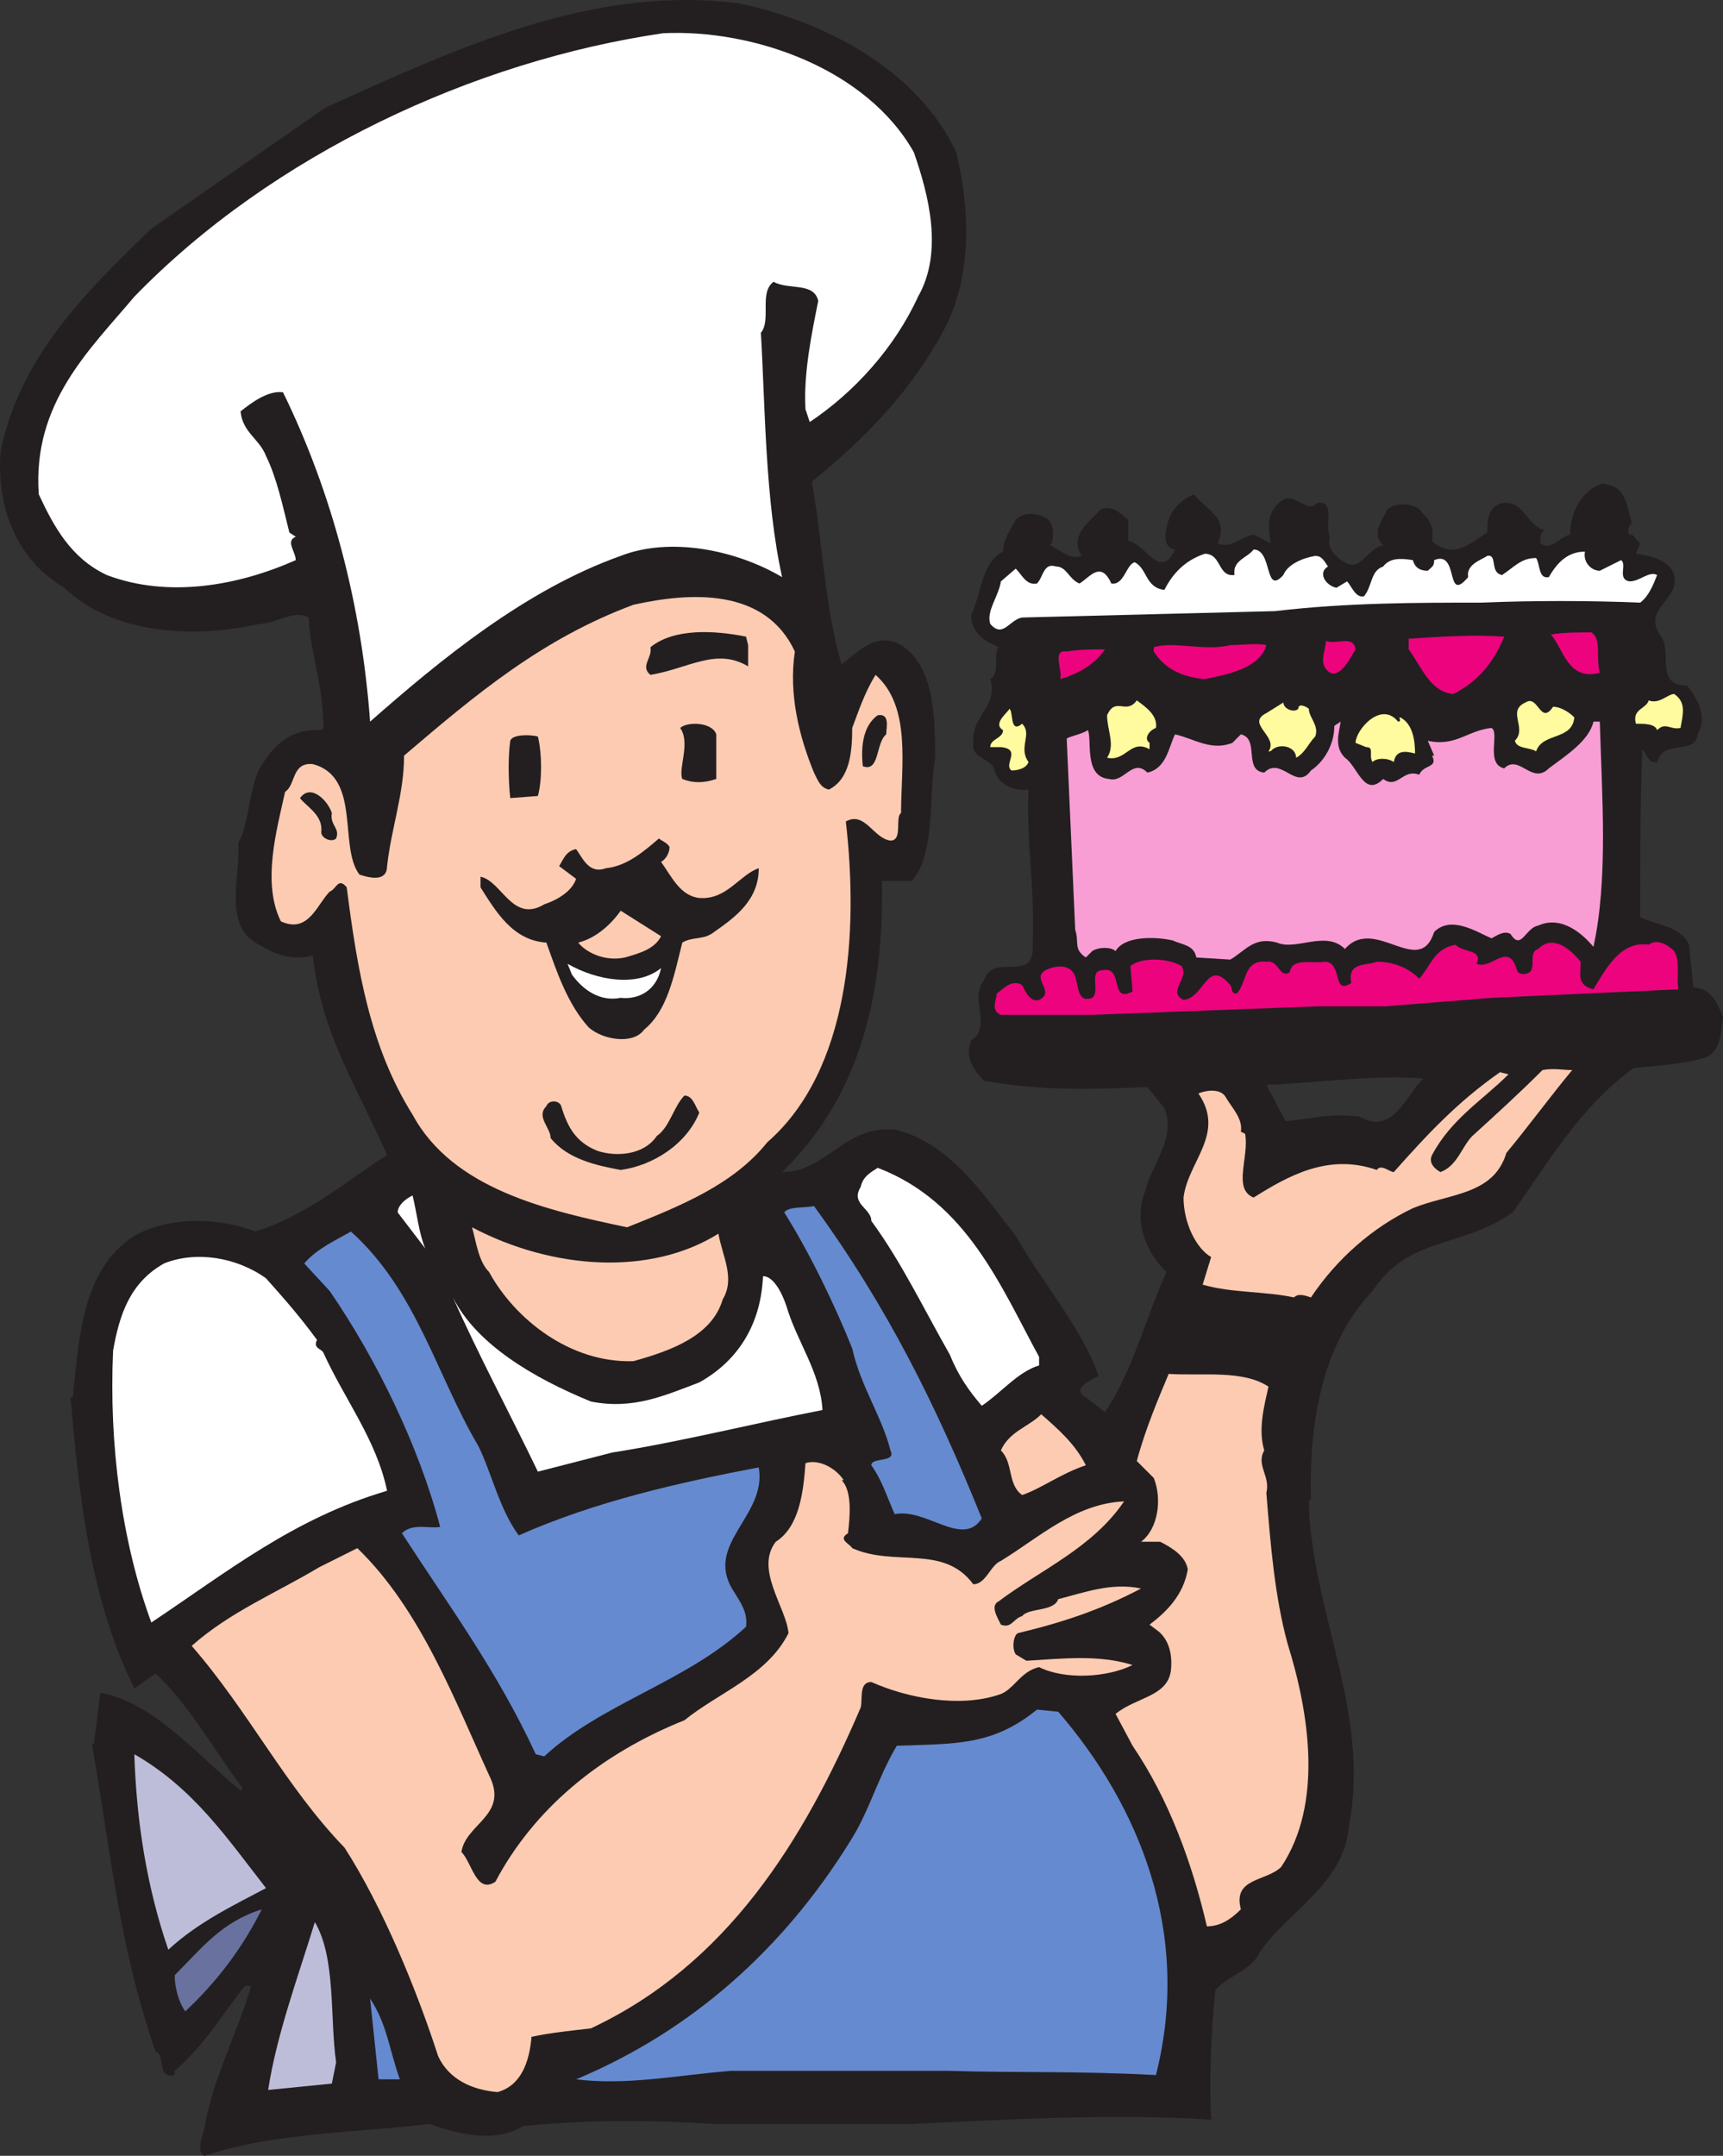 <svg xmlns="http://www.w3.org/2000/svg" width="608.438" height="760.97"><rect width="100%" height="100%" fill="#333333" stroke="none"/><path fill="#231f20" fill-rule="evenodd" d="M337.688 53.72c5.25 21.75 5.25 45-4.5 63-11.25 21-27.75 38.25-46.5 53.25 3.75 21 4.5 44.25 10.5 64.5 5.25-3.75 12-12 21-6.75 12 7.5 12 26.25 12 39.75-2.25 15 0 34.5-8.25 43.5h-10.5c.75 41.25-8.25 76.5-35.25 102.75 15.75 0 21.75-16.5 39.75-15 19.5 4.5 31.5 23.25 42.75 37.5 9.75 17.25 23.25 32.25 29.25 49.5-3 1.5-9.75 4.5-4.5 7.5l6.75 5.25c9.75-14.25 14.25-33 21.75-49.5-6.75-6-12-18-7.5-28.5 1.5-8.25 11.25-18.75 6.75-29.25l-6-7.5c-19.5.75-36.75 1.5-57.75-2.25-3.75-3.75-6.75-8.25-4.5-14.25 7.5-4.5-.75-15 4.5-21 3-10.5 18 1.5 17.25-12.75.75-22.5-2.25-33.75-1.5-54.75-4.5.75-10.5-1.5-12-6.75-.75-4.5-8.25-3.75-7.5-9.75-.75-9.75 9-12.75 6-22.5 3.75-2.25.75-9 3-11.25-5.25-2.25-9.75-5.25-9.75-11.25 3.75-8.25 3.75-18.75 11.25-22.5 0-4.5 3-8.25 4.5-11.25 3-3 7.5-2.25 10.5-.75s3 6 2.25 9l-.75.75c3.75 1.5 6.75 5.25 11.25 3.75-4.5-7.5 3-12 6.75-16.5 4.5-1.5 6.75 1.5 9.75 3.75v7.5c6 .75 11.25 14.25 16.5 3-5.25-.75-3-8.25-2.25-10.5 1.5-4.5 5.25-7.5 9-9 3.75 5.25 12.75 8.25 8.25 17.25 4.5 2.25 8.25-2.25 12.75-3l6 3c-.75-5.25-1.5-10.5 3-14.25 5.25-5.25 9 4.5 13.5 0 6.75-.75 2.25 8.25 4.5 12-1.5 3.75 2.25 7.5 5.25 9 5.25 3.75 8.25-5.25 13.5-6-4.5-4.5 0-9 1.5-12.75 3-2.25 8.25-2.25 11.25 0 3 3.75 5.25 4.5 4.5 11.25 7.5 6.75 13.5.75 19.5-3 0-3.75 0-9.75 6-10.5 7.5 0 7.5 7.5 14.25 9.75-1.5.75-1.5 2.25-1.5 4.5 3.75 3 6.75-2.25 10.5-3 0-8.25 4.5-15.75 11.25-18 8.25.75 8.25 6 10.5 13.5 0 .75-2.25 3-.75 4.5 2.25 0 1.5 1.5 3.75 3l-1.5 3.75c5.25.75 12 2.25 13.5 7.5 2.25 9-12 12-4.5 21.75 3.75 6-2.25 17.25 9 17.25 3.75 4.5 7.5 11.25 3.75 17.25-.75 7.5-12 1.5-14.25 9.75-3 .75-3.75-3-5.25-4.5-.75 19.5-.75 38.25-.75 59.25 6 3 14.25 3 17.25 9.75l1.5 15c6.75.75 8.25 5.25 10.5 10.5-.75 5.25-.75 12-6 14.25-6.75 2.25-17.25 3-25.5 3.75-18.75 13.5-30 33-42.75 51-18 12.75-36.75 8.25-49.5 27.75-17.25 18-22.5 45-21.75 73.5l-.75.75c.75 38.25 21.75 74.25 14.25 114-1.5 21-21.75 30.75-31.5 45-3 6.75-11.25 8.25-15.75 13.5-1.5 14.25-2.25 31.5-1.5 45.75-33.75-2.25-74.25 0-105.75 1.5h-69.75c-24-1.5-44.25-1.5-67.5.75-9.75 6-22.5 3-33-.75-24 3-55.5 3-79.5 11.25-3-1.5-.75-6.75 0-9.75 3-18 11.25-32.25 16.5-50.25h-2.25c-8.25 10.5-14.25 21-24.75 30v1.5c-6.75 1.5-3-7.5-6.75-8.25-12.75-36.75-15.75-69.75-22.5-108.75h.75l2.25-18c19.5 3.75 34.5 22.5 49.5 34.5l.75-.75c-11.25-15-18.75-29.25-30.75-40.5l-7.5 5.25c-15-30-19.5-66-22.5-102.75h.75c2.25-20.25 3-45 21.75-57 12-6.75 29.25-6.75 42.75-1.5 18.75-6 32.25-18 46.5-27-10.5-24-23.25-42.75-26.25-70.5-7.5 2.25-14.25-.75-20.25-4.5-11.25-6.75-5.25-24-6-35.25 3.75-6.75 3.75-18.75 7.5-26.25 4.5-7.5 10.5-14.25 21.75-13.5l.75-.75c0-15-4.5-26.25-5.25-39-5.25-3-11.25 2.25-17.25 2.25-23.25 5.25-51.75 3.75-69-12.75-16.5-9.75-24-27.75-22.5-48 6.75-33.75 30.75-57 53.25-78.75l61.5-42.75c46.5-21 94.5-43.5 146.25-36.75 31.5 6.75 63 24 76.5 52.5m109.5 329.25 6.75 12.75c9.75-.75 15.75-3 26.25-1.5 12 6.75 16.5-8.25 22.5-13.5-16.5-1.5-37.5 1.5-55.5 2.25"/><path fill="#fff" fill-rule="evenodd" d="M322.688 53.72c5.25 15 10.5 35.25 1.5 51-8.25 18-22.5 33.75-38.25 44.25l-1.5-4.5c-.75-12.75 2.25-27 4.5-38.25-1.5-6.75-10.5-3.75-15.75-6.75-5.25 3.75-.75 13.5-4.5 18 1.5 25.5 1.5 59.25 7.5 86.25-16.5-9.75-39.75-14.25-57-7.5-33.75 12-63.75 36.75-88.5 58.5-3-41.25-13.5-81-30.75-116.25-5.25-.75-11.25 3.75-15 6.75.75 7.5 6.75 9.75 9 15.75 3.75 7.5 6 18 8.25 27l2.25 1.5c-3.75 1.5 0 5.25 0 8.25-20.25 9-45 13.5-66.75 5.25-12.75-6-18.75-17.25-24-28.5-2.25-32.25 18-51 33.75-69.75 48.75-50.25 120-83.25 186.75-93 32.25-1.5 72 12.75 88.5 42m130.5 149.25c1.5-3.75 6.75-6 11.25-6.75 2.25 0 3 1.5 4.5 3.75-3.75 2.25-.75 6.75 3 7.5l3.75-2.25c1.5 1.5 3 6 6 5.25 3-3.75 2.25-9 6.75-10.5 2.25-3 6-3 10.5-2.25.75 3 3 3.75 5.25 3.75 1.5-1.5 2.25-1.5 2.25-3.75 9-3.75 3.75 15.75 12 6-.75-4.5 4.5-6 6.75-7.5 3.75-.75.75 6 5.25 6.75 4.5-3 6.75-6 12-6 1.5 2.25.75 7.5 4.5 6.75 3-5.25 6.75-9 12.75-9-.75 3.75 2.25 6.75 5.25 6.75l7.5-3.75c2.25 1.5-1.5 6.75 3 7.5 3.75 0 6.75-3.75 9.75-2.25-1.5 3.75-3 7.5-6 9.75-18-.75-38.25-.75-56.25 0-22.5 0-47.25 0-72.75 3l-89.25 2.25c-4.5.75-6.75 7.5-11.25 2.25-1.5-4.5 3-9.75 3.75-15l5.25-4.5c2.25 2.25 3.75 6 7.5 5.25 2.25-2.25 2.25-7.5 6.75-6 3.75 0 4.5 4.5 8.25 6 3.75-2.25 7.5-8.25 11.25 0 4.5.75 5.25-6.75 8.25-7.5 4.5 2.25 3.75 9 10.5 9.75 3-6 7.5-10.5 14.25-12.75 6 0 4.5 8.25 10.5 7.5-.75-5.25 4.5-6 6.75-9 6.75 0 3.75 16.5 10.5 9"/><path fill="#fccbb2" fill-rule="evenodd" d="M280.688 229.97c-2.25 15 1.5 30 6.75 42.75 1.5 3 2.25 5.25 5.25 6 7.5-3.75 8.25-13.5 8.25-21.75 2.25-6 4.5-12.75 8.25-18.75 12.75 11.25 9 32.25 9 48.75-2.25 1.5.75 9.75-3.75 9.75-6-.75-9-10.5-15.75-6.75 4.5 39 1.5 87.75-27.75 113.25-12 15-30.75 22.5-49.5 30-28.5-6-61.5-13.5-75.75-39.75-15-24-19.5-51-23.25-80.25-3-3.75-3.75.75-6 1.5-4.5 4.5-7.5 15-17.25 10.5-6.75-13.5-1.5-32.25 1.5-45.75 3.75-2.25 2.25-10.5 9.75-9.75 17.25 4.5 9 29.25 16.5 39 4.5 1.5 9.75 2.25 9.75-3 1.5-13.5 6-25.5 6-39 25.5-21.75 48.75-41.25 81-53.25 20.25-4.5 46.5-6 57 16.5"/><path fill="#231f20" fill-rule="evenodd" d="M264.188 227.72v7.5c-11.25-6.75-21 .75-34.5 3-3.75-3 .75-6 0-9.75 8.25-6.75 22.5-6 33.75-3.75l.75 3"/><path fill="#ed037e" fill-rule="evenodd" d="M564.938 237.47c-11.25 3-12.75-8.25-17.25-13.5 4.5-.75 9-.75 14.25-.75 3.75 2.25 1.5 9 3 14.25m-33.75-12.75c-3.75 9-9 15.75-18 20.25-8.25-.75-11.25-9.75-15.75-15.75v-3.75c10.5-.75 23.25-1.5 33.75-.75m-52.5 4.5c-2.25 3.75-5.25 9.75-9 8.25-4.5-3-1.5-7.5-1.5-11.25 3.75 1.5 9.75-2.25 10.5 3m-31.5-1.5c-2.25 8.25-14.25 10.5-21.75 12-8.25-.75-14.25-3.75-18-9.75v-1.5c6.75-2.25 18 1.5 27-.75 3 0 9.75-.75 12.75 0m-57 1.5c-3 4.5-8.25 8.25-15.75 10.5.75-3.75-3-10.5 2.25-9.75 4.5-.75 9.75-.75 13.5-.75"/><path fill="#fffb9e" fill-rule="evenodd" d="M593.438 256.97c-3.75.75-5.25-2.25-8.25.75-.75-2.25-4.5-2.25-7.5-2.25-1.5-5.25 3.75-5.25 4.5-8.25 3.75 1.5 6.75-2.25 9-2.25 4.5 3 3 7.5 2.25 12m-185.25 0c-2.25.75-4.5 3.75-2.25 5.25v2.25c-6.75-3.75-8.25 4.5-15 3 3-4.5 0-9.75 0-15 3-6.75 6.75 0 10.5-5.25 3 2.25 7.5 5.25 6.75 9.75m50.25-6.75c0-2.25 3-.75 3.75 0 0 3 3.75 6 2.25 9.75-2.25 2.25-3.75 6-6.75 7.5 0-3.75-5.25-5.25-8.25-3-.75.75-.75.75-1.5.75 3.75-5.25-8.25-9.75-.75-13.5l6-3.75c0 2.25 3.75 3.75 5.25 2.25m90-.75c2.25 0 5.25 1.5 7.5 3.75-.75 8.25-11.25 5.25-13.5 12-2.25-1.5-6.75-.75-7.5-3.75 4.5-4.5-3-10.5 3.75-13.5 4.5-3 5.25 8.25 9.75 1.5m-187.5 6c3.75 3.75-1.5 8.25 2.25 13.5-.75 2.25-3.75 3-6 3-3-2.25 3.75-7.5-3.75-8.25h-3.75c0-3 4.5-3 4.5-6-3.75-2.25 1.5-6 2.25-7.5 1.5.75 0 9 4.5 5.25m132.75-.75c1.5 0 0-1.5.75-1.5 4.5 2.25 5.25 8.25 5.25 12.75-3-.75-6.75-1.5-7.5 3-2.25-1.5-6-1.5-7.5 0-1.5-2.25.75-5.25-2.25-5.25l-3.75-1.5c0-4.5 9-15 15-7.5"/><path fill="#231f20" fill-rule="evenodd" d="M312.938 259.22c-3.75 3-2.25 13.5-8.25 11.25-.75-6.75 0-14.25 5.25-18 4.5-.75 3 4.5 3 6.75"/><path fill="#f89ed4" fill-rule="evenodd" d="M474.938 267.47c4.5 3 6.75 14.25 13.5 7.5 5.25 3.75 6.75-3.75 12.75-1.5 1.5-3.75 6.75-2.25 4.5-6.75h.75l-2.25-5.25c9.75 2.25 14.25-3.75 22.5-4.5 3 1.5-2.25 12.75 4.5 14.25 5.25-5.25 9.75 6 15.75 0 6-4.5 14.25-9.75 15.75-16.5h2.25c.75 26.25 3 55.5-2.25 79.5-3.75-4.5-11.25-11.25-19.5-7.5-4.5.75-6 9-9.75 3-2.25-1.5-5.25.75-6.75 1.5-5.25-2.25-14.25-8.25-20.25-2.25-5.25 16.5-21-6-31.5 6-6.75-6.75-17.25.75-24-2.25-8.25-2.25-11.25 3-16.5 6l-12-.75c-.75-4.5-5.25-4.5-8.25-6-6.75-1.5-17.25-1.5-20.25 3.75-1.5-1.5-6-1.5-8.25 0l-2.25 2.25c-4.5-3-2.25-5.25-3.75-9.75l-3-67.5c.75-.75 5.25-1.5 7.5-3 1.5 3.75-1.5 16.5 7.5 17.25 5.25 1.5 8.25-7.5 13.5-2.25 6.75-1.5 7.5-9 9.75-13.5 6.75 1.5 12.75 6 20.25 3l3-3c6.75 1.5.75 12.75 8.25 13.5 6-6 11.25 6.75 16.5-.75 4.5-3 8.25-9 8.25-15.75l2.25-1.5c-.75 4.5-2.25 9 1.5 12.75"/><path fill="#231f20" fill-rule="evenodd" d="M252.938 259.22v15.75c-4.5 1.5-8.25 1.5-12 0-1.5-3.75 3-12.75-.75-18 2.25-2.25 11.25-2.25 12.75 2.25m-63 .75c1.5 6 1.5 15.75 0 21l-9.75.75c-.75-6.75-.75-15 0-20.25.75-2.25 6.75-2.25 9.75-1.5m-72.75 27c-.75 4.5 3 5.25 1.5 9-1.5 1.5-5.25 0-5.25-2.25.75-6-5.25-9-7.5-12 3.75-5.25 9.75.75 11.25 5.25m119.25 12c0 2.25-1.5 4.5-3 5.25 3.75 5.25 6.75 12 13.5 12.75 9.75.75 14.25-8.25 21-10.5 0 11.25-8.25 17.25-15.75 22.5-3.75 3-7.5 1.5-11.25 3.75-3 12-5.25 24-13.5 30.75-3.75 5.25-14.25 3.75-19.5-.75-7.5-8.25-11.25-19.5-15-30-12-.75-18-11.25-23.25-19.5v-3.75c7.5 1.5 11.25 16.5 22.5 9.75 4.5-1.5 9.75-4.5 11.25-9l-6-4.5c1.5-2.25 2.25-5.25 6-6 2.25 3 4.5 9 10.5 6.75 7.5-.75 13.5-6 18.75-10.5.75.75 3 1.5 3.75 3"/><path fill="#fccbb2" fill-rule="evenodd" d="M233.438 330.47c-2.25 4.5-7.5 6-12.75 7.5-6.75 1.5-13.5-1.5-16.5-5.25 6-1.5 11.25-6 15-11.25l14.25 9"/><path fill="#ed037e" fill-rule="evenodd" d="M558.188 339.47c0 4.5-1.5 8.25 4.5 9.75 4.5-7.5 9.75-17.25 19.5-15.75 3-2.25 6.75 0 9 2.25 2.25 3.75.75 9 1.5 13.5l-66 3-37.5 3h-24l-79.5 3h-32.25c-3.75-1.5-1.5-5.25-1.5-7.5 2.25-1.5 5.25-5.25 9-3 1.5 3 3 6 6 5.25 6-3-3-7.5 2.25-10.5 3-1.5 7.5-2.25 9.75.75s.75 11.25 6.75 9c3-2.25-1.5-9.75 3.75-9.75 7.5-1.5 2.25 12 10.5 7.5l-.75-9c3.75-3 12.75-3 18 0 3 4.5-5.25 9 .75 12 7.5-.75 8.25-15 16.5-5.25.75.75 0 3 2.25 3 3.75-3.75 2.25-12 10.5-11.25 4.5-.75 4.5 6 8.25 3.75.75-5.25 7.5-3 12.75-3.75 6 .75 2.25 12 9 7.5-1.5-7.5 5.25-6 9-7.5 6 0 11.25 2.25 15 6 4.5-5.25 5.25-10.5 12.75-12 3 3 9.75 1.5 7.5 6.75 5.25 2.25 11.25-8.25 14.25 2.25.75 2.25 5.25 1.5 5.25-.75.75-1.5-.75-6 2.25-6.75 5.25-5.25 11.25 0 15 4.5"/><path fill="#fff" fill-rule="evenodd" d="M233.438 341.72c-1.5 7.5-7.5 11.25-14.25 10.5-7.5 1.5-13.5-3-17.25-8.25l-1.5-3.75c10.5 6 24.75 8.25 33 1.5"/><path fill="#fccbb2" fill-rule="evenodd" d="M555.188 377.72c-7.5 9-15.75 20.25-23.25 29.25-4.5 15-20.25 14.25-33 19.5-14.25 6.75-27 18-36 31.5-2.25-.75-4.5-1.5-6 0-10.5-2.25-21.75-1.5-32.25-4.5l3-9.75c-5.25-3-9.75-12-9.75-21 1.5-12.75 15-22.5 5.25-36.75 3.75-1.5 8.25-1.5 9.75 1.5 2.25 3.75 6 7.5 5.25 12l1.5.75c1.5 8.25-4.5 19.5 3 22.5 12-7.5 26.25-15.75 43.5-9.75 1.5-2.25 4.5.75 6 .75 12-13.5 22.5-24.75 37.5-35.25l3 .75c-9 9-20.25 15.75-27 28.5-1.5 3 1.5 5.25 3 6 6-2.25 7.5-9 11.25-12.75 8.25-7.5 16.5-15 24.75-23.25 3.75-.75 7.5 0 10.5 0"/><path fill="#231f20" fill-rule="evenodd" d="M246.938 392.72c-4.5 11.25-16.5 18.75-27.75 20.25-8.25-1.5-18.75-3.75-24.75-11.25 0-3.75-5.25-7.5-1.5-11.25.75-2.25 4.5-2.25 5.25 0 2.25 7.5 5.25 12.75 12.75 15.75 6.75 2.25 16.5 1.5 21-5.25 4.5-3 6-10.5 9.75-14.25 3 0 3.75 3.75 5.25 6"/><path fill="#fff" fill-rule="evenodd" d="M366.938 478.97v3c-7.5 2.25-13.5 9.75-20.25 14.25-4.5-5.25-8.25-10.5-11.25-18-9-15.75-17.25-33-27.75-47.25 0-4.5-7.5-6-3.75-12 .75-3.75 3.75-5.25 6-6.75 31.5 12 43.5 42 57 66.75m-216.75-38.25-9.75-12.75c0-2.25 2.25-4.5 5.25-6 1.5 6 2.25 13.5 4.5 18.75"/><path fill="#668acf" fill-rule="evenodd" d="M287.438 425.72c26.25 36 43.5 71.25 59.25 110.25-6.75 10.5-19.5-3.75-30.75-1.5-3-6.75-4.5-12-8.25-17.25 0-3 9-.75 6.75-5.25-3-12-10.5-22.5-13.5-36-6-15-15-33.75-24-48 1.5-2.25 7.5-1.5 10.5-2.25"/><path fill="#fccbb2" fill-rule="evenodd" d="M253.688 435.47c1.5 8.25 6 15.75 1.5 23.25-3.75 12.75-18 18-31.5 21.75-22.5.75-42-15-51-31.5-3.75-3.75-4.5-10.5-6-15.75 28.5 15 63 17.25 87 2.25"/><path fill="#668acf" fill-rule="evenodd" d="M168.938 510.47c4.5 9 7.5 22.5 14.25 31.5 27-12 57-18.75 84.75-24 3 17.25-19.5 27-9 43.5 2.25 3.75 5.25 7.5 4.5 12.75-21 19.5-51 27-71.25 45.75l-3-.75c-13.5-29.25-30.75-52.5-47.25-78 3.75-3.75 9.75-1.5 13.5-2.25-7.5-28.5-22.5-59.25-39-83.25l-9-9.75c4.5-5.25 11.25-8.25 16.5-11.25 23.25 21 30 50.25 45 75.75"/><path fill="#fff" fill-rule="evenodd" d="M111.938 472.97c-1.5 3 1.5 3 2.25 4.5 7.5 16.5 18.75 30.75 22.5 48.75-33 9.75-56.25 28.5-83.25 46.5-10.5-28.5-15-63-13.5-96 2.25-12.75 6-24 18-30.75 11.25-4.5 25.5-2.25 36 5.25 6 6.75 12 13.5 18 21.75m178.5 24.75c-23.25 4.5-50.25 11.25-74.25 15l-26.25 6.75c-9.75-20.25-21-41.25-30-61.5 8.25 16.5 28.5 28.5 48.75 36.75 15 3 26.25-2.25 38.25-6.75 13.5-7.5 21.75-20.25 22.5-37.5 3.75 0 6.75 6 8.25 10.5 3.75 12.75 12 23.25 12.75 36.75"/><path fill="#fccbb2" fill-rule="evenodd" d="M447.938 489.47c-1.5 6.75-3.75 15-1.5 22.5-3 5.25 2.25 9 .75 15 1.5 18.75 3 36.75 7.5 53.25 7.5 24 12.75 56.25-2.25 78.75-5.25 5.25-17.25 3.75-14.25 15-3.75 3.75-7.5 6-12 6-5.25-22.5-13.5-45-26.25-63.75l-6-11.25c7.5-6 18-6 19.5-15 .75-6-.75-11.25-4.5-14.25l-3-2.25c6-4.5 12-10.5 13.5-19.5-.75-4.5-5.25-7.5-9.75-9.75h-6.75c6-4.5 7.5-15 4.5-22.5l-6-6c3-11.25 7.5-21.75 11.25-30.75 12 .75 26.25-1.5 35.25 4.5m-64.5 27.75c-9 3-15.75 8.25-22.5 10.5-5.25-3.75-3-11.25-7.5-15.75 3-6.75 9.75-8.25 14.25-12.75 6 5.25 12 10.5 15.75 18"/><path fill="#fccbb2" fill-rule="evenodd" d="M297.938 522.47h-.75c3.75 3.75 3 12.75 2.25 18.75-3.75 2.25.75 3.75 1.5 5.25 15 6.75 32.25-1.5 42.75 12.75 4.5 0 6-6.75 9.75-8.25 13.5-8.25 26.25-20.25 43.5-21-11.25 16.5-29.25 24-44.25 35.25-3 1.5-.75 5.25.75 8.25 3.75 1.5 4.5-2.25 7.5-3 2.25-3 11.25-1.5 12.75-6 9-2.25 18.75-6 29.25-3.75-14.25 7.5-27.75 12-43.5 15.75-1.5.75-2.25 5.25-.75 7.5l3.75 2.25c12.75-.75 25.5-2.25 37.5 1.5-9 4.5-24 5.25-33 .75-6.75 1.5-9 8.25-14.25 9.75-13.5 4.5-31.5 1.5-45-4.5-4.5 0-3 6-3.75 9-20.25 47.25-47.25 90.75-95.25 113.25-6 .75-14.25 1.5-21 3-.75 9-3.75 17.25-12 19.5-9-.75-17.25-4.5-21-12.75-7.5-23.25-19.5-52.5-33-73.5-21-21.75-33.75-48-54-71.25 13.5-12 30-18.75 45-27.75l13.5-6.75c22.5 21.75 34.5 54 47.25 81.75 5.25 12.75-9 15.75-10.5 25.5 3.75 3.75 5.25 15 12 10.5 13.5-25.5 36.75-45 66.75-57 12-9.75 29.25-15.75 36.75-30.75-.75-9-12-22.5-4.5-32.25 8.25-5.25 9.75-17.25 10.5-27.75 4.5-1.5 10.5 1.5 13.5 6"/><path fill="#668acf" fill-rule="evenodd" d="M373.688 604.22c28.5 33 47.25 78 34.5 128.25-27.75-1.5-48.75-.75-73.5-1.5h-76.5c-18.75 1.5-36.75 5.25-54.75 3 41.25-17.25 73.5-46.5 96.75-84 6.75-10.5 9.75-22.5 16.5-33.75 21-.75 33.75 0 49.5-12.75l7.5.75"/><path fill="#bebdd9" fill-rule="evenodd" d="M93.938 666.47c-11.25 6-24 12-34.5 21.75-7.5-21.75-11.25-45-12-69 21 12 33 30 46.5 47.25"/><path fill="#69719f" fill-rule="evenodd" d="M92.438 673.97c-6.75 13.5-15.75 25.5-27 36-2.25-3-3.75-8.25-3.75-12.75 9.75-9.75 16.5-18.75 30.75-23.25"/><path fill="#bebdd9" fill-rule="evenodd" d="m118.688 727.97-1.5 7.5-22.5 2.25c3-19.5 10.5-39.75 16.5-59.25 7.5 12.75 5.25 33.75 7.5 49.5"/><path fill="#668acf" fill-rule="evenodd" d="M141.188 733.97h-7.5l-3-28.5c6 9 6.75 18 10.5 28.5"/></svg>
